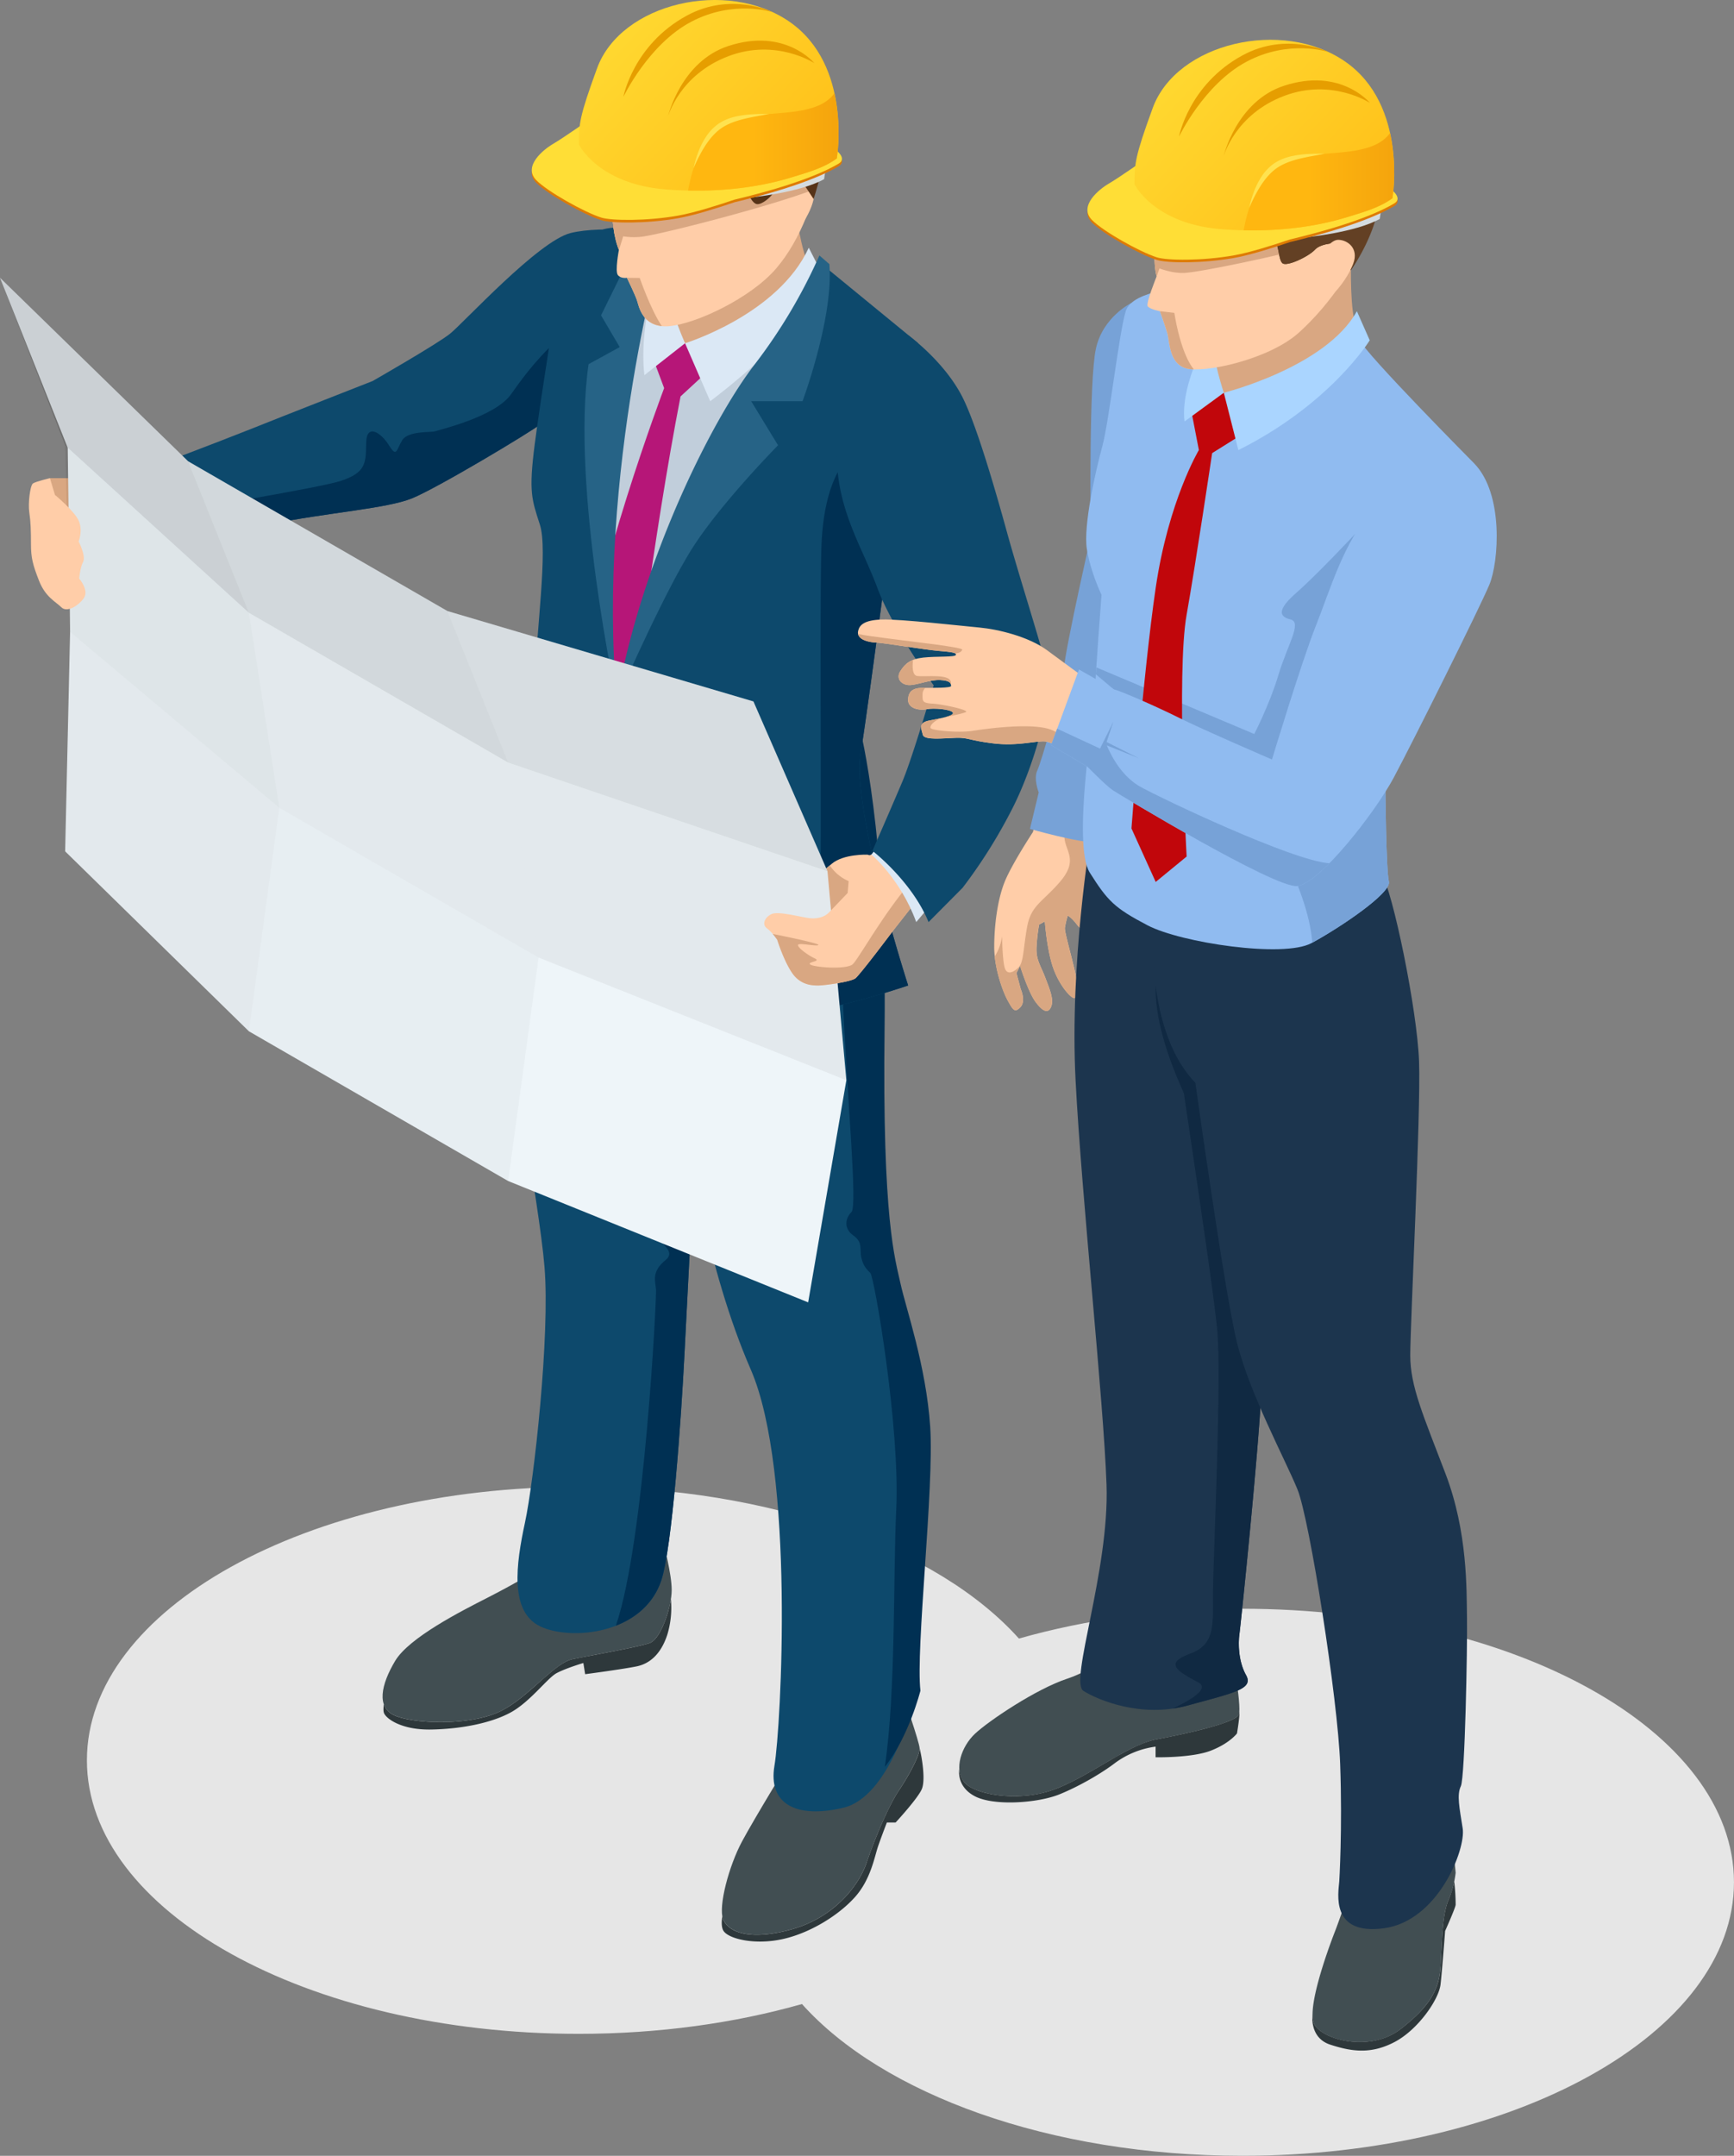 <svg xmlns="http://www.w3.org/2000/svg" xmlns:xlink="http://www.w3.org/1999/xlink" viewBox="0 0 1359.48 1689.4"><rect x="0" y="0" width="1359.48" height="1689.4" fill="#808080" stroke="none"/><defs><style>.cls-1{isolation:isolate;}.cls-2{fill:#e6e6e6;}.cls-3{fill:#414e52;}.cls-4{fill:#0d496c;}.cls-5{fill:#2e383b;}.cls-6{fill:#003053;}.cls-7{fill:#d9a782;}.cls-8{fill:#c1cedb;}.cls-9{fill:#b61678;}.cls-10{fill:#dbe8f5;}.cls-11{fill:#266386;}.cls-12{fill:#ffcda8;}.cls-13{fill:#eef5f9;}.cls-14,.cls-15,.cls-16,.cls-17,.cls-18,.cls-19{mix-blend-mode:multiply;}.cls-14{opacity:0.15;}.cls-15{opacity:0.12;}.cls-16{opacity:0.1;}.cls-17{opacity:0.07;}.cls-18{opacity:0.05;}.cls-19{opacity:0.03;}.cls-20{fill:#563317;}.cls-21{fill:#d4dbdf;}.cls-22{fill:#de7b04;}.cls-23{fill:#ffde36;}.cls-24{fill:url(#linear-gradient);}.cls-25{fill:url(#linear-gradient-2);}.cls-26{fill:#ffe24f;}.cls-27{fill:#e69e00;}.cls-28{fill:#77a2d7;}.cls-29{fill:#1c354e;}.cls-30{fill:#102942;}.cls-31{fill:#90bbf0;}.cls-32{fill:#c1060b;}.cls-33{fill:#aad5ff;}.cls-34{fill:#634024;}.cls-35{fill:url(#linear-gradient-3);}.cls-36{fill:url(#linear-gradient-4);}</style><linearGradient id="linear-gradient" x1="670.75" y1="192.8" x2="455.22" y2="-10.55" gradientUnits="userSpaceOnUse"><stop offset="0" stop-color="#ffb710"></stop><stop offset="1" stop-color="#ffde36"></stop></linearGradient><linearGradient id="linear-gradient-2" x1="803.63" y1="111.25" x2="590.57" y2="111.25" gradientUnits="userSpaceOnUse"><stop offset="0" stop-color="#de7b04"></stop><stop offset="1" stop-color="#ffb710"></stop></linearGradient><linearGradient id="linear-gradient-3" x1="1106.37" y1="223.97" x2="890.84" y2="20.62" xlink:href="#linear-gradient"></linearGradient><linearGradient id="linear-gradient-4" x1="1239.24" y1="142.43" x2="1026.19" y2="142.43" xlink:href="#linear-gradient-2"></linearGradient></defs><g class="cls-1"><g id="Ebene_2" data-name="Ebene 2"><g id="Layer_1" data-name="Layer 1"><path class="cls-2" d="M974,1260.71c-63.07,0-122.6,8.42-175.15,23.36-63.13-70.5-194-118.93-345.26-118.93-212.88,0-385.45,96-385.45,214.35s172.57,214.34,385.45,214.34c63.08,0,122.61-8.42,175.16-23.36C691.9,1641,822.79,1689.4,974,1689.4c212.89,0,385.46-96,385.46-214.35S1186.91,1260.71,974,1260.71Z"></path><path class="cls-3" d="M421.16,1230.64s-18.27,10.89-39,21.44-61.5,31.27-72.39,49.55-15.12,36.55,0,42.88,54.82,7.73,78.72-1.76,45-39.36,60.45-42.53,51.67-9.48,60.45-12.65,17.23-28.46,17.23-41.47-6.34-36.2-6.34-36.2Z"></path><path class="cls-4" d="M421.15,577.8s-25.53,112.5-24.89,174.41,26.17,187,30.64,240.61-8.31,167.84-15.32,200.39-12.22,69.87,12.05,81.36,80.78,6.08,94.82-36c8.49-25.47,15.66-127,18.22-178.08s10.21-197.71,10.21-197.71L524.44,633.61S469.65,617.37,421.15,577.8Z"></path><path class="cls-5" d="M309.76,1344.51c15.11,6.33,54.82,7.73,78.72-1.76s45-39.36,60.45-42.53,51.67-9.48,60.45-12.65c7.38-2.65,14.5-20.91,16.6-34.41h0a72.32,72.32,0,0,1-2.83,27.95c-4.57,14-12.82,22.46-24,24.75s-40.39,6.13-40.39,6.13l-1.4-8.77s-13.51,4-20.89,7.9-20.71,22.47-36.16,30.89-39.33,13-62.66,13.35-35.28-8.78-36.69-13.16c-.47-1.47-.37-4,0-6.69C302.23,1339.43,305.06,1342.55,309.76,1344.51Z"></path><path class="cls-6" d="M536.67,1060.46c2.55-51.05,10.21-197.71,10.21-197.71L524.44,633.61s-6.49-1.93-17-6.06l-8.78,66.64c0,1.62,7,75,11.34,126.35s8.1,123.13,2.16,136.63,21.06,21.06,9.72,30.24-8.1,16.2-7.56,23.22c.5,6.44-9,198.21-31.49,263.38,15.74-6.13,29.58-17.42,35.6-35.47C526.94,1213.07,534.11,1111.52,536.67,1060.46Z"></path><path class="cls-3" d="M707.88,1328.07S720.72,1364.88,721,1370s-8,20.83-16.26,33.1-19.68,39.66-25.38,56.77-24.83,42.52-58.21,51.93-50.22,2.27-54.2-7.71,4.55-41.94,14.83-61.06,37.94-64.19,37.94-64.19Z"></path><path class="cls-4" d="M667.58,585.89s21,82.07,19.07,233.33,8.35,181.25,12.46,200.4,20.09,64.45,23.28,112.32-11.49,174.23-7.66,206.78c0,0-17.47,69.41-53.54,77.94-37,8.75-59.11-3-54-33s16.12-230.65-18.58-310.43S539.85,897.08,532.83,855s-8.93-91.26-8.93-91.26-42.48-62.35-42.48-146.45C481.42,617.24,601.49,634.14,667.58,585.89Z"></path><path class="cls-5" d="M566.3,1501.69a12.37,12.37,0,0,0,.65,2.41c4,10,20.82,17.12,54.2,7.71s52.49-34.8,58.21-51.93,17.11-44.51,25.38-56.77,16.56-28,16.26-33.1c2,8.16,4.57,24.53,1.85,31.67s-20.67,26.53-20.67,26.53h-6.85s-4,10.27-6.86,18.54-5.69,26-18.24,40-34.82,28-56.5,32.81-41.65,0-46.21-6C565.54,1510.93,565.6,1506.2,566.3,1501.69Z"></path><path class="cls-6" d="M693.71,1384.62c18.75-23.32,27.92-59.71,27.92-59.71-3.83-32.55,10.85-158.92,7.66-206.78S710.15,1025,706,1005.82s-14.38-49.16-12.47-200.41-19.07-233.33-19.07-233.33c-11.55,8.44-24.76,14.88-38.68,19.77,6.92,30.32,21.7,115.59,24.76,185.92,3.79,86.75,11.89,167.21,7,172.07s-6.16,13,1.51,18.37,4.81,10.79,6.24,17.28,4.12,9.17,7.1,12.14,23.49,120.69,20.25,186C700.18,1234.2,702.5,1325.39,693.71,1384.62Z"></path><path class="cls-7" d="M624.26,167s3,27.31,11.83,46.95-58.81,78.42-91.94,71.37-38.95-70.76-38.95-70.76Z"></path><path class="cls-8" d="M514.46,186.29l4.43,13.88s-8.38,63.63,18.2,68.83,99-35.79,99-35.79-92.47,288.79-154,297.9-37.8-201.79-37.8-201.79Z"></path><path class="cls-9" d="M511,278.24l9.7,25.9s-57.3,151.73-62.5,228.94,35.7,86.09,35.7,86.09l.92-54.51s17-142.31,38.74-254L560,286.27,537.09,269Z"></path><path class="cls-10" d="M634.09,194.13c-24,52.46-97,74.87-97,74.87l19.72,45.43s75.54-55.87,89.29-96.74Z"></path><path class="cls-10" d="M505.2,294l31.89-25s-20.3-45.48-18.2-68.83C518.89,200.17,500.28,251.29,505.2,294Z"></path><path class="cls-4" d="M105.74,371.13s65.79-24.88,91.1-35,95.31-37.54,95.31-37.54,50.18-28.68,60.73-37.11,69.16-72.54,94.46-78.86,71.55,0,71.55,0-20.1,59.46-20.94,63.25S463.37,318,463.37,318s-29.52,6.75-38.8,13.92-81.82,50.6-101.64,58.61-65.36,11-111.75,20.26-105.44,17.7-105.44,17.7Z"></path><path class="cls-6" d="M424.57,331.91c9.28-7.17,38.8-13.92,38.8-13.92s33.74-68.32,34.58-72.12c.14-.64.85-2.92,1.91-6.21-50.43-1.12-87.1,52.36-99.33,69.47C387.88,326.84,343.6,337,341.07,338S320,337.39,315.34,345s-4.21,13.92-10.37,4-17.46-17.46-17.88-2.28.84,23.62-20.67,30.37c-16,5-112.46,21.28-160.68,29.26v22.19s59.05-8.43,105.44-17.7,91.93-12.24,111.75-20.26S415.29,339.08,424.57,331.91Z"></path><path class="cls-4" d="M712,314.43s-30,232-37.25,276.06S712,772.29,712,772.29s-90.81,31.55-152,28.24-67.48-64.82-67.48-64.82-7.49,56.47-39.41,39.42-55.63-52.53-55.63-52.53,20.47-141.45,21.73-185.33,10.47-106.15,4.1-126-8.91-25.48-4.1-63,18.26-119.7,19.67-130.62,19.84-33.28,33.95-37.84,47.92,1.92,47.92,1.92v3.58S495,257.83,486.4,320.12s-9.59,110-10.39,137.31,4.88,71.65,7.5,90.59c0,0,16.9-45.42,22.35-62.3s57.37-145.87,72.94-169,51.06-70.38,55.49-77.1,11.81-31.14,11.81-31.14l73.54,60.27Z"></path><path class="cls-6" d="M712,772.29s-44.5-137.73-37.25-181.8c5.24-31.88,22.38-162,31.47-231.63L668,356.19s-22,13.23-24,72.53c-1.76,52.38,1.09,282.59-2.28,362.91A672.71,672.71,0,0,0,712,772.29Z"></path><path class="cls-11" d="M650.25,207l-7.82-6.81a418.75,418.75,0,0,1-50.84,85.51c-33.14,42.8-88.85,153.5-108,263.38,0,0,38.25-88.11,61.47-123S610,348.94,610,348.94l-21.06-34.51h40.24S653.61,249,650.25,207Z"></path><path class="cls-11" d="M520.73,185.35s-53.36,185-37.12,363.71c0,0-36.15-167.2-22.16-263.68L485.87,272l-14.65-24.88,33.15-67.27Z"></path><path class="cls-12" d="M687.91,672.06l-7.85-2.31s-18.71-.69-27.95,7.16-24.71,20.09-33,24.48-7.3,11-4.34,14.63,27.43,11.24,42.68-1.47S687.91,672.06,687.91,672.06Z"></path><path class="cls-7" d="M650.6,678.18c-9.33,7.85-23.63,19.05-31.51,23.21-8.32,4.39-7.3,11-4.34,14.63s27.43,11.24,42.68-1.47c6.38-5.31,12.75-13.63,18-21.49A33.49,33.49,0,0,1,650.6,678.18Z"></path><path class="cls-7" d="M63.84,374.72H39.15s-.66,24,0,25.57,8.3,10.27,9,10.49S75.21,401,75.21,401Z"></path><polygon class="cls-13" points="0 217.69 53.11 350.98 54.96 495.16 51.08 667.16 195.12 808.16 398.4 925.52 633.61 1020.61 663.55 846.52 648.75 682.74 590.7 549.68 350.77 478.85 147.48 361.49 0 217.69"></polygon><polygon class="cls-14" points="195.12 480.19 51.08 348.94 0 217.69 147.48 361.49 195.12 480.19"></polygon><polygon class="cls-15" points="398.4 597.56 195.12 480.19 147.48 361.49 350.77 478.85 398.4 597.56"></polygon><polygon class="cls-16" points="648.75 682.74 398.4 597.56 350.77 478.85 590.7 549.68 648.75 682.74"></polygon><polygon class="cls-17" points="218.98 633.03 54.96 495.16 51.08 348.94 195.12 480.19 218.98 633.03"></polygon><polygon class="cls-18" points="422.26 750.39 218.98 633.03 195.12 480.19 398.4 597.56 422.26 750.39"></polygon><polygon class="cls-18" points="663.55 846.52 422.26 750.39 398.4 597.56 648.75 682.74 663.55 846.52"></polygon><polygon class="cls-18" points="195.12 808.16 51.08 667.16 54.96 495.16 218.98 633.03 195.12 808.16"></polygon><polygon class="cls-19" points="398.4 925.52 195.12 808.16 218.98 633.03 422.26 750.39 398.4 925.52"></polygon><path class="cls-12" d="M43.08,387.83s15.08,12.46,18.58,20.11,0,16.39,0,16.39,5.9,11.37,3.49,16S62.1,453.4,62.1,453.4s7.92,9.18,3.63,15.3-13.25,11.58-17.62,7.21S35.65,468,30.62,455.15,24.29,437,24.29,426.52s-.22-17.7-1.32-24.92.66-21.2,2.85-22.73,13.33-4.15,13.33-4.15Z"></path><path class="cls-12" d="M664.58,699.77S653.27,711.55,650,715s-8.54,5.08-14.55,4.62-25.17-6-30.71-3.24-7.39,8.31-3.47,11.09,8.09,9,8.09,9,5.07,16.39,11.77,26.09,16.17,9.7,20.56,9.7,25.17-2.77,28.87-5.54,30-37.88,30-37.88l31.41-40-39-29.56-7.16,9.23s-17.09,6.94-18.71,11.78S664.58,699.77,664.58,699.77Z"></path><path class="cls-7" d="M723,682.09c-24.26,22.57-49.91,70-54.62,73.68-5.52,4.34-30.9,2.17-33.23,0s9-2.17,3.67-4.68-13.36-8.34-13.19-10.51,14.53,1.33,16,0-35.79-8.69-35.79-8.69h0a55.55,55.55,0,0,1,3.52,4.61s5.07,16.39,11.77,26.09,16.17,9.7,20.56,9.7,25.17-2.77,28.87-5.54,30-37.88,30-37.88l31.41-40Z"></path><path class="cls-10" d="M687.91,663.58l-4.73,6.15S706,688.67,718.33,722.6l12.8-15.17S720.84,673,687.91,663.58Z"></path><path class="cls-4" d="M684,666.73s30.88,23.77,44,55.87l26.75-26.93A404.59,404.59,0,0,0,794,633c16.64-32.8,32.14-86.57,27.08-107.66s-22.44-75-31.72-108.7-24-84.38-35-105.85C740,282.82,712,262.66,712,262.66S654.84,318,656.1,359.74s20,69.24,31.81,101.08S732,537.06,732,537.06s-16.46,56.31-24.47,75.29S684,666.73,684,666.73Z"></path><path class="cls-12" d="M480,162s-.54,19.82,5.22,33.88c0,0-3.21,16.74-.8,19.69s7.1,2.14,7.1,2.14,6.43,13.26,7.9,17.68,4.15,22.1,25.31,20.22,64-22.09,83.84-45.26,30.67-56.12,35.76-81.3,1.07-68-36.16-90.4S532.76,29.8,504.1,55.51s-30,59.46-30.8,67.9-.67,25.58.8,28.66S480,162,480,162Z"></path><path class="cls-7" d="M485.21,195.86s6.43-18.48,6.17-24.37c-.16-3.32-8.38-10.55-15.55-16.25C477.67,158.39,480,162,480,162S479.45,181.8,485.21,195.86Z"></path><path class="cls-7" d="M518.89,255.55c-8.69-12.73-17.33-37.72-17.33-37.72l-10.05-.14s6.43,13.26,7.9,17.68C500.73,239.34,503.07,254,518.89,255.55Z"></path><path class="cls-12" d="M613.38,152c3.38-7.65,10.59-13.93,17-13s11.92,9.25,4.56,25.85-18.22,20.76-22.77,20.49S611.46,156.35,613.38,152Z"></path><path class="cls-7" d="M504.37,185.35c19.26-3,102.26-24.4,135.33-37.41,1.88-6.58,3.42-13,4.62-18.91a97.22,97.22,0,0,0-4.08-51.74L503,56.53c-27.59,25.57-28.92,58.55-29.71,66.88s-.67,25.58.8,28.66S480,162,480,162a117.81,117.81,0,0,0,1.79,21.64A53.37,53.37,0,0,0,504.37,185.35Z"></path><path class="cls-20" d="M627.72,140.61s-17,4-20.23,9.11S597.58,160.17,593.7,160s-7.64-8.7-9.64-13.66-11.79-4.42-18.22-9.51-6.29-16.61-11.12-18.75-23.17-2.81-32.67-1.07-27.86,4.44-36.3-1-16.61-23.79-14.06-39.72,28-48.62,65.09-59.47,76.07,4.56,93.75,28.26,17.81,44.6,18.21,60S637.89,156,637.89,156Z"></path><path class="cls-21" d="M587.45,154.9s39.29-3.74,58.65-14.49l1.46-9.5Z"></path><path class="cls-22" d="M654.65,119l-59.65-5L465.64,93.33s-24.24,17-31.9,21.42-23.86,17.54-13.4,28.37c8.65,8.95,37.66,25.19,51,29.42,8.07,2.57,35.89,2.83,60.4-1.54,12.22-2.18,29.11-7.45,44.19-12.51h0c53.22-12.68,74.28-23.86,81.54-28.17S654.65,119,654.65,119Z"></path><path class="cls-23" d="M654.65,117,595,112,465.64,91.27s-24.24,17-31.9,21.43-23.86,17.54-13.4,28.37c8.65,8.94,37.66,25.18,51,29.42,8.07,2.56,35.89,2.83,60.4-1.54,12.22-2.18,29.11-7.45,44.19-12.52h0c53.22-12.67,74.28-23.85,81.54-28.17S654.65,117,654.65,117Z"></path><path class="cls-24" d="M453.88,113.27s15.16,31.3,69,35.25c38,2.79,71-1.28,98-9.61,13.17-4,25.29-7.46,35.24-14.76,0,0,12.24-72.78-37-107s-132.31-14.78-151,36.33C454.12,91.82,453.88,97,453.88,113.27Z"></path><path class="cls-25" d="M539.41,149.3c31.07.69,58.4-3.3,81.43-10.39,13.17-4,25.29-7.46,35.24-14.76a150,150,0,0,0-1.9-51c-16.76,22.84-64.85,10-88.57,24.76C549.86,107.68,542.6,132.56,539.41,149.3Z"></path><path class="cls-26" d="M602.86,89.33l-12.17,2.25c-7.21,1.5-17.1,3.46-25,8.77-7.76,5.33-13.13,13.93-16.59,20.34s-5.27,11.14-5.31,11.12a84.38,84.38,0,0,1,3.47-12.13A61.63,61.63,0,0,1,553,108a38.14,38.14,0,0,1,10.42-11.11,40.52,40.52,0,0,1,14-5.69,82.8,82.8,0,0,1,12.88-1.64C597.82,89.13,602.86,89.36,602.86,89.33Z"></path><path class="cls-27" d="M523.72,91.27s10-43,47.31-55.22c44.56-14.59,67.44,13.45,67.44,13.45S608.58,29.83,571.16,44C532.68,58.54,523.72,91.27,523.72,91.27Z"></path><path class="cls-27" d="M605.73,9.54s-32.41-16.22-67.24,2.69c-42.12,22.88-49.74,63.66-49.74,63.66s19.57-41.06,53-58.75S605.73,9.54,605.73,9.54Z"></path><path class="cls-3" d="M882.28,1287s-21.2,20.51-45.52,28.5-61.51,33-72.29,43.09-16.68,27.8-8.68,37.88,43.43,16.33,71.58,5.56,57-34.75,79.24-38.92,62.2-12.86,64.64-19.46-5.57-56.3-12.86-65.68S882.28,1287,882.28,1287Z"></path><path class="cls-5" d="M971.69,1341.43s-.05-.08-.07-.11a9.51,9.51,0,0,1-.37,2.28c-2.44,6.6-42.4,15.29-64.64,19.46s-51.09,28.15-79.24,38.92-63.59,4.52-71.58-5.56a17.87,17.87,0,0,1-3.65-10.48l0,0s-2.91,13.7,12,21.62,49.57,5.49,66.6-1.46,33.92-17.27,43-24.17A68.72,68.72,0,0,1,906,1368.76v8.34s28.46.57,43.27-5.18,20.55-13.51,20.55-13.51S972.14,1344.58,971.69,1341.43Z"></path><path class="cls-3" d="M1068.23,1450.5s-15.16,46.57-21.5,62.83-22,60.07-16.53,72.47,43.54,23.15,67.79,4.41,30.31-32.24,31.41-49,1.11-40,6.07-51.81a79.62,79.62,0,0,0,5.78-21.77s-2.48-31.69-8-40S1068.23,1450.5,1068.23,1450.5Z"></path><path class="cls-5" d="M1135.47,1489.35c-5,11.85-5,35-6.07,51.81s-7.16,30.31-31.41,49-62.28,8-67.79-4.41a19,19,0,0,1-1.15-7.72h0s-3,18.74,13.82,24.25,32,7.64,50.43-2,34.73-33.26,36.1-45.11,3.59-41.94,3.59-41.94,8.26-18.42,8.26-20.62a160.53,160.53,0,0,0-1.12-18.24A84.23,84.23,0,0,1,1135.47,1489.35Z"></path><path class="cls-12" d="M809.86,652s-16.59,25.15-22.22,39.16-8.16,34.27-8.16,50.87,6.75,35.16,10.69,42.2,5.35,9.84,9.85,5.06.28-14.06.28-14.06l-3.38-12.67,2.82-5.62s6.47,20.53,12.09,28.13,9.85,9.57,12.24,3.94-1-13.5-4.64-23.07-7.31-13.79-6.75-23.91a143.88,143.88,0,0,1,2-17.44l4.5-2.47s1.69,23.57,7,37.63,14.19,23.08,16.24,22.37,3.58-7.18,0-22.37-7.8-29.54-7.52-32.63a69.75,69.75,0,0,1,2.25-9.57s3,1.41,7.42,7.31S866.13,740,866.13,740l-3.94-104.66-46.14-9Z"></path><path class="cls-7" d="M836.08,630.29c-1.16,9.93-2.33,23.11-1.18,28.72,2,9.57,9.57,16.44-3.94,32.13s-22.5,18.23-25.6,34.83-2.67,28-6.75,32.07-9.28,6.47-11,0-2-24.47-2-24.47a37.41,37.41,0,0,1-5.76,15.94c1.53,14.37,6.91,28.71,10.26,34.7,3.94,7,5.35,9.84,9.85,5.06s.28-14.06.28-14.06l-3.38-12.67,2.82-5.62s6.47,20.53,12.09,28.13,9.85,9.57,12.24,3.94-1-13.5-4.64-23.07-7.31-13.79-6.75-23.91a143.88,143.88,0,0,1,2-17.44l4.5-2.47s1.69,23.57,7,37.63,14.19,23.08,16.24,22.37,3.58-7.18,0-22.37-7.8-29.54-7.52-32.63a69.75,69.75,0,0,1,2.25-9.57s3,1.41,7.42,7.31S866.13,740,866.13,740l-3.94-104.66Z"></path><path class="cls-28" d="M858,659.86c-11.54.84-50.5-10.27-50.5-10.27L814.37,621s-4.22-10.7-1.13-17.17,19.41-62.17,20.82-79.61S856.56,414,856.56,414l30.49,7.88-1.79,184.27Z"></path><path class="cls-29" d="M855.18,655.36s-16.66,99-11.91,191.29,21.88,249.22,24.26,316.76S838,1318,849.46,1325.12s45.28,21.4,81.62,11.42,52-12.84,45.85-23.79-6.19-25.21-5.24-31.86,15.22-143.64,17.6-196.91-5.23-372.88-5.23-372.88Z"></path><path class="cls-30" d="M919.48,1338.94a95.34,95.34,0,0,0,11.6-2.4c36.33-10,52-12.84,45.85-23.79s-6.19-25.21-5.24-31.86,15.22-143.64,17.6-196.91-5.23-372.88-5.23-372.88L958.46,700c-25.74,23.94-51.88,53.88-52.36,73.13-1,37.69,22.27,82.5,22.27,84.44s22,145.39,25.84,183.51S951,1224,951,1249.18s1.29,39.41-17.44,46.52-14.22,12.28,5.81,22.62C948.13,1322.84,935.94,1331.1,919.48,1338.94Z"></path><path class="cls-29" d="M1050,1474.42c-.73,9-7.17,42.47,35.16,36.66s64.16-61.85,61.61-78.23-4.73-26.19-1.45-33.1,5.19-109.15,4.82-131.7.63-67.31-16.83-113.14-27.65-68.4-27.65-92.78,8.37-189.9,6.91-230.29-20.37-132.79-29.83-148.44-173.54,4.73-173.54,4.73l-4.37,24.74s-10.18,91.68,32.38,135.7c0,0,22.56,162.26,32.38,202.65s38.2,92.76,47.66,116,31.65,164.08,33.47,215.37S1050,1474.42,1050,1474.42Z"></path><path class="cls-28" d="M887.05,237.38s-22.51,10.92-27.88,36-4.22,131.5-4,147,53.23-15.94,54.22-18.73S887.05,237.38,887.05,237.38Z"></path><path class="cls-31" d="M932.37,225s-44.5,1.66-49.79,18.88-13.07,86.62-18.36,105.91S849.28,412,852.08,430.07s11.52,36.09,11.52,36.09-5,65.67-5.29,78.43-17.9,117.17-3.9,139.27,19.15,27.59,45.29,41.28,106.73,25.76,128.52,13.94,62.86-39.21,60.68-48.24-2.8-71.26-2.8-80l69.61-247.77s-85.8-86.48-89.53-96.43c0,0-80,51.87-106.69,41.11S951,235.66,951,235.66Z"></path><path class="cls-28" d="M1085.13,410.17l-22.93,8.52s-30,32-45.52,45.54-14.06,19-4.81,21.23-2.66,20.32-9.51,43.29-19,46.45-19,46.45L859.53,523c-.13,1.88-.24,3.69-.36,5.43L988.09,637.08s37,55.58,40.81,101.62c21.95-12,62.15-38.93,60-47.86s-2.8-71.26-2.8-80l51.24-182.4Z"></path><path class="cls-7" d="M1059.2,205.13s-1.12,39.76,4.49,52.21-66,58.81-81.22,60.06-48.24-4-41.7-47.3S1059.2,205.13,1059.2,205.13Z"></path><path class="cls-32" d="M974.82,339.79l-24.48,15.3s-13.09,87.9-20,126.54c-8.14,45.41,0,189.6,0,189.6l-24.26,19.91-19-41.93s9-120.34,19-188.53,33.85-108,33.85-108l-6.79-35.17,26.36-9.77Z"></path><path class="cls-12" d="M672.79,494.41c1-4.25,4.14-8.49,18.72-8.92s62.47,5,76.62,6.31,38.31,7,52.9,17.85S850.2,531,850.2,531l24.38,13.28-23.3,50.93s-25-13.28-31.56-14.15-21.55,3.92-40.92,1.53-19.37-4.58-28.95-4.36-25.25,2.18-26.34-2.39-3.92-9.36,4.79-11.1S748.54,561,747,558.4s-15-3.7-20.46-2.61-15-.21-14.59-7.83,5.66-8.93,12.41-8.93,21.55.22,21.33-1.52-.22-4.14-8.49-4.58-18.72,4.14-24.59,3.92-10.45-5-6.75-10.88,8-9.58,18.07-10.67,24.81-.21,25.46-2S747,511,735.92,510.08s-42.89-6.31-49-6.53S671.26,501.16,672.79,494.41Z"></path><path class="cls-7" d="M672.73,496.8c1,4.88,8.9,6.56,14.21,6.75,6.09.22,37.88,5.66,49,6.53,7.93.62,11.74,1.13,13,2,3.83-.49,4.75-1.45,5.47-2.88,1.09-2.17-44.19-6.75-71.62-10.67C678.8,498,675.49,497.39,672.73,496.8Z"></path><path class="cls-7" d="M819.72,581c6.53.87,31.56,14.15,31.56,14.15l3.9-8.52c-10.28-4.86-22.44-10.66-29.58-14.11-13.93-6.75-52-1.53-62.91.21s-32-.22-33.08-2.17,3.8-6.89,10.19-8.28,13.1-2.61,17.23-4.13-18.06-6.32-26.12-6.75-7.62-2.18-7.62-7.18a7,7,0,0,1,2.27-5.23h-1.18c-6.75,0-12,1.31-12.41,8.93s9.15,8.92,14.59,7.83,18.93,0,20.46,2.61-10,4.57-18.72,6.32-5.88,6.53-4.79,11.1,16.76,2.61,26.34,2.39,9.58,2,28.95,4.36S813.19,580.17,819.72,581Z"></path><path class="cls-7" d="M705.88,526c-3.7,5.88.87,10.66,6.75,10.88s16.32-4.35,24.59-3.92c6.17.33,7.74,1.74,8.23,3.16,1.91-9-20.63-5.33-26.51-6.42-3.78-.7-3.69-7.6-3.14-12.44C711.2,519.08,708.37,522,705.88,526Z"></path><path class="cls-31" d="M1155.71,363.1s-55.69,9.12-79.06,35.54-33.64,63.29-45,91.79-34.4,104.76-34.4,104.76-54.36-23.41-73.36-32.92S876,540.43,873.49,540.33l-27.56-15.68-21.86,59.29,28.51,16.92s14.83,15.21,20.15,18.63S999.49,696.27,1017,694.37s60.81-57.17,75.64-84.84,67.66-133.53,75.07-151.4S1179.08,386.86,1155.71,363.1Z"></path><path class="cls-28" d="M867.78,584.13l25.09,10.07-25.28-12.73,5.33-16-10.46,21.17-33.64-15.6-4.75,12.87,28.51,16.92s14.83,15.21,20.15,18.63S999.49,696.27,1017,694.37c6.06-.66,15.22-7.73,25.22-17.83-29.47-2.19-131.83-50.86-148.37-60.1C876.15,606.56,867.78,584.13,867.78,584.13Z"></path><path class="cls-33" d="M970.9,352.72l-11.41-44.94s80.06-20,104.31-63.91l10.08,22.8S1043.5,316.42,970.9,352.72Z"></path><path class="cls-33" d="M928.69,330.29l30.8-22.51s-8.44-24.66-10.33-48C949.16,259.82,925,300.06,928.69,330.29Z"></path><path class="cls-12" d="M905.7,192.49s-1.74,13.28,1.09,24.17c0,0-8.5,20.89-7,23.29s9.58,3.92,9.58,3.92,3.48,9.57,5.66,16.76,1.3,24.16,15,28.08,64.86-6.75,88.59-28.3,49-56,57.25-92.3-7.83-89-61.6-99.91S922.24,98,909.4,122.18,898.3,178,898.3,178Z"></path><path class="cls-7" d="M930.08,288.71a25.43,25.43,0,0,0,5.92.76c-10.85-13.31-15.28-44.29-15.28-44.29l-11.32-1.31s3.48,9.57,5.66,16.76S916.36,284.79,930.08,288.71Z"></path><path class="cls-7" d="M900.09,181.47l5.61,11s-1.74,13.28,1.09,24.17c0,0,4.79-12.63,5.44-17.2C912.74,195.91,904,185.8,900.09,181.47Z"></path><path class="cls-7" d="M900.1,181.48l5.6,11a83.12,83.12,0,0,0-.2,16.55c6.44,2.62,14.81,5.13,22.8,4.86,15-.52,110.68-21,144-33.2,1.39-4.16,2.61-8.36,3.57-12.59a90.63,90.63,0,0,0-2.39-47L919.39,108.62Z"></path><path class="cls-20" d="M1051.32,190.32s-15-.44-20.24,5.22-22.42,13.72-25.68,10.67-2.62-15.24-6.54-18.28-17.41-2.61-17.63-11.11-7-21.55-18.72-22-39.22,1.11-50.26-4.14-17.77-17.2-12.16-34.18,34.78-61.38,97.47-56.81,80.54,43.75,84.24,79S1059,211.79,1059,211.79Z"></path><path class="cls-34" d="M1031.08,195.54c5.22-5.66,20.24-5.22,20.24-5.22l7.71,21.47s18.35-25,22.26-52.79c-25.34,12.5-69,23.36-86.08,27.32a11.78,11.78,0,0,1,3.65,1.61c3.92,3,3.27,15.23,6.54,18.28S1025.86,201.2,1031.08,195.54Z"></path><path class="cls-12" d="M1034.13,202.29s7.83-14.36,15-14.36,16.44,6.51,11.81,18.71-18.13,30.26-26.83,29S1030.43,210.13,1034.13,202.29Z"></path><path class="cls-21" d="M1023.06,186.07s39.29-3.74,58.65-14.48l1.46-9.5Z"></path><path class="cls-22" d="M1090.27,150.2l-59.66-5L901.25,124.5s-24.23,17-31.9,21.42S845.5,163.47,856,174.3c8.64,8.94,37.65,25.18,50.95,29.41,8.07,2.57,35.9,2.83,60.4-1.53,12.23-2.18,29.11-7.45,44.19-12.52h0c53.22-12.67,74.29-23.85,81.54-28.17S1090.27,150.2,1090.27,150.2Z"></path><path class="cls-23" d="M1090.27,148.15l-59.66-5L901.25,122.45s-24.23,17-31.9,21.42S845.5,161.41,856,172.24c8.64,8.95,37.65,25.19,50.95,29.42,8.07,2.57,35.9,2.83,60.4-1.54,12.23-2.18,29.11-7.45,44.19-12.51h0c53.22-12.68,74.29-23.86,81.54-28.17S1090.27,148.15,1090.27,148.15Z"></path><path class="cls-35" d="M889.5,144.44s15.16,31.3,69,35.25c38,2.79,71-1.28,98-9.61,13.17-4.05,25.29-7.46,35.24-14.75,0,0,12.24-72.79-37-107s-132.31-14.77-151,36.33C889.73,123,889.5,128.18,889.5,144.44Z"></path><path class="cls-36" d="M975,180.47c31.07.69,58.4-3.3,81.43-10.39,13.17-4.05,25.29-7.46,35.24-14.75a149.88,149.88,0,0,0-1.89-51c-16.77,22.84-64.86,10-88.58,24.76C985.47,138.85,978.21,163.73,975,180.47Z"></path><path class="cls-26" d="M1038.47,120.51l-12.17,2.24c-7.2,1.51-17.09,3.46-25,8.78-7.76,5.33-13.13,13.92-16.58,20.33S979.42,163,979.38,163a86.16,86.16,0,0,1,3.47-12.12,62.26,62.26,0,0,1,5.71-11.72A38,38,0,0,1,999,128a40.57,40.57,0,0,1,14-5.68,82.91,82.91,0,0,1,12.88-1.65C1033.43,120.3,1038.47,120.54,1038.47,120.51Z"></path><path class="cls-27" d="M959.33,122.45s10-43,47.32-55.23c44.56-14.59,67.43,13.46,67.43,13.46s-29.89-19.68-67.31-5.52C968.29,89.71,959.33,122.45,959.33,122.45Z"></path><path class="cls-27" d="M1041.35,40.71s-32.42-16.22-67.24,2.69c-42.12,22.88-49.75,63.66-49.75,63.66s19.58-41,53-58.75S1041.35,40.71,1041.35,40.71Z"></path></g></g></g></svg>